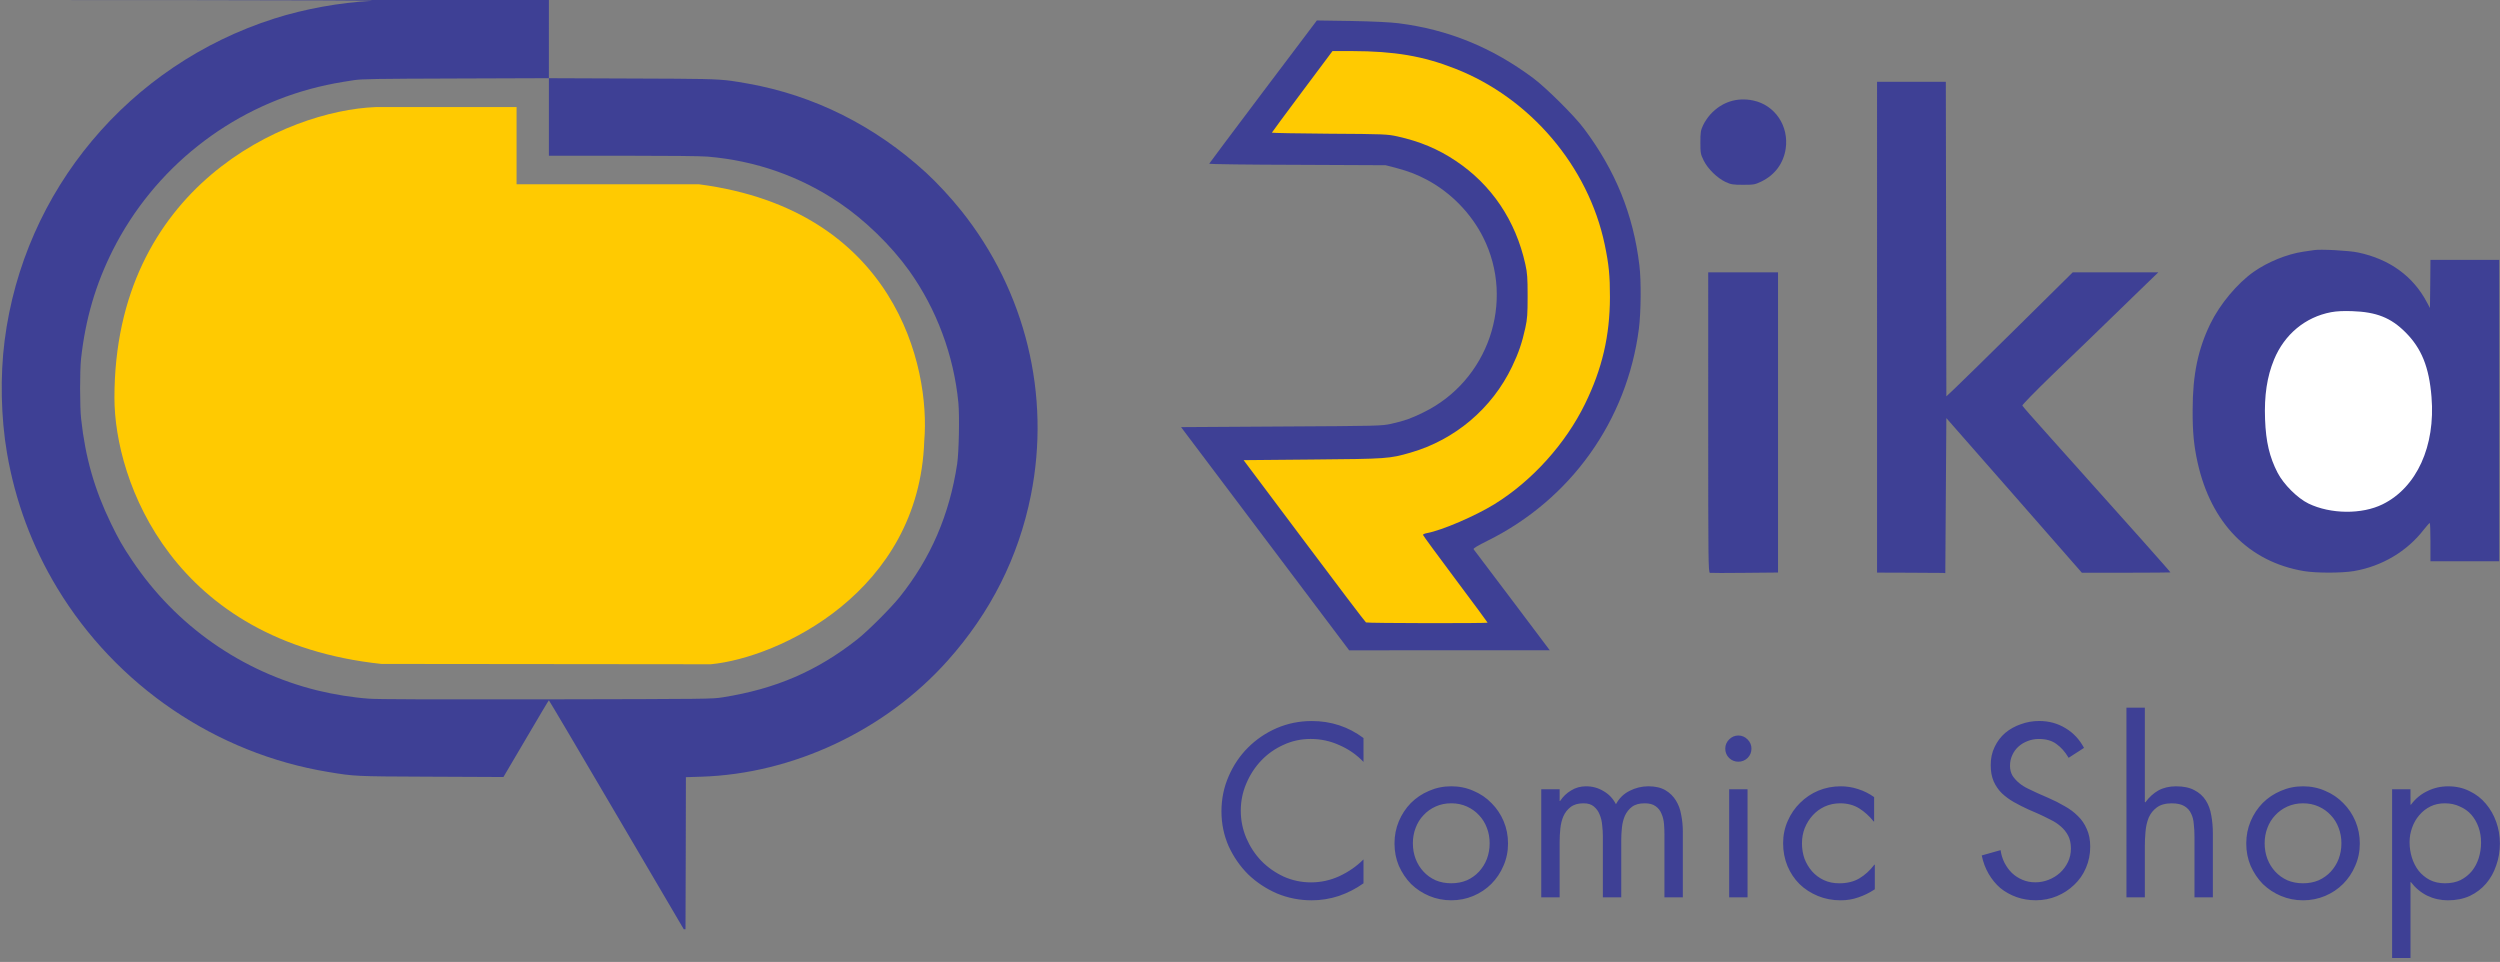 <svg xmlns="http://www.w3.org/2000/svg" fill="none" viewBox="0 0 170.083 65.443">
  <rect x="0" y="0" width="170.083" height="65.443" fill="#808080" stroke="none"/>
  <g clip-path="url(#a)" transform="translate(0 -.419)">
    <path fill="#ffca01" d="M35.144 7.703v5.254h12.413c13.313 1.742 15.762 12.378 15.322 17.478-.352 10.265-9.901 14.736-14.527 15.176l-22.407-.023C11.763 44.076 7.785 33.149 7.785 27.484c0-14.351 11.638-19.551 17.792-19.781Z"/>
    <g clip-path="url(#b)">
      <path fill="#3e4095" d="M37.343.419H0l13.078.006c7.697.006 12.704.028 12.18.055-2.138.111-4.549.549-6.587 1.198C8.769 4.834 1.613 13.375.313 23.603c-.307 2.407-.251 5.225.162 7.632.558 3.267 1.702 6.351 3.411 9.179C7.904 47.07 14.697 51.679 22.328 52.938c1.803.3 1.82.3 6.76.321h0l.278.001 4.884.022 1.535-2.607c.843-1.437 1.541-2.612 1.557-2.612.017 0 2.116 3.55 4.661 7.887l4.633 7.887.017-5.269.011-5.275 1.049-.033c6.241-.194 12.52-3.15 16.751-7.887 2.93-3.278 4.828-7.044 5.671-11.259 1.362-6.822-.363-13.883-4.734-19.357-.698-.876-1.663-1.919-2.411-2.601-3.472-3.178-7.603-5.247-12.085-6.046l-.097-.017c-.412-.073-.726-.129-1.042-.172-1.022-.139-2.062-.143-6.465-.159l-.277-.001-5.682-.022Zm0 5.319v5.275h5.068c3.009 0 5.336.022 5.733.061 3.277.277 6.302 1.342 8.987 3.161 1.714 1.159 3.5 2.895 4.717 4.593 1.87 2.612 3.048 5.779 3.355 9.008.084.915.034 3.345-.084 4.143-.525 3.472-1.803 6.428-3.919 9.068-.603.749-2.155 2.302-2.869 2.862-2.741 2.163-5.554 3.378-9.154 3.949-.747.116-.809.117-11.966.139h-.035c-7.792.011-11.499 0-12.068-.044-1.1-.078-2.389-.288-3.489-.555-5.169-1.27-9.657-4.409-12.626-8.847-.653-.971-.921-1.442-1.446-2.524-1.111-2.285-1.742-4.482-2.026-7.099-.095-.821-.095-3.278-.006-4.104.296-2.69.988-5.058 2.16-7.388C10.477 11.878 15.613 7.801 21.658 6.331c.809-.194 1.29-.283 2.434-.46.536-.078 1.395-.094 6.933-.111Z"/>
    </g>
  </g>
  <g clip-path="url(#c)" transform="translate(0 -.419)">
    <path fill="#3e4095" d="M88.569 6.679c-1.135 1.508-2.063 2.762-2.063 2.776 0 .021 1.766.056 3.921.07 3.737.021 3.942.035 4.623.183 1.524.338 2.751.845 3.971 1.656 2.439 1.621 4.07 4.03 4.73 6.982.134.599.156.923.156 2.149 0 1.226-.022 1.55-.156 2.156-.22 1-.461 1.705-.901 2.614-1.361 2.832-3.886 4.953-6.913 5.82-1.425.409-1.574.423-6.651.465l-4.701.042 4.12 5.46c2.262 3.001 4.155 5.481 4.205 5.51.085.056 8.275.07 8.275.014 0-.014-.986-1.346-2.198-2.952-1.205-1.599-2.198-2.945-2.198-2.98 0-.042.12-.092.269-.12 1.014-.183 3.304-1.163 4.609-1.966 2.552-1.571 4.821-4.072 6.147-6.771 1.17-2.374 1.688-4.601 1.695-7.222 0-1.451-.071-2.191-.354-3.544-1.114-5.284-5.063-9.906-10.168-11.893-2.198-.86-4.141-1.184-7.027-1.191H90.632ZM120.965 39.37l-2.254.021c-1.241.014-2.312.014-2.376 0-.113-.021-.12-.768-.12-10.237V18.945h4.75zm39.473-21.771c2.135.451 3.737 1.613 4.673 3.389l.206.388.021-1.642.014-1.635h4.68v20.503h-4.68v-1.304c0-.719-.021-1.303-.049-1.296-.036 0-.213.211-.412.458-1.134 1.472-2.843 2.487-4.743 2.811-.823.141-2.588.141-3.418 0-3.73-.634-6.296-3.248-7.218-7.37-.255-1.148-.348-2.092-.34-3.586 0-2.395.361-4.136 1.212-5.883.652-1.332 1.829-2.734 2.936-3.516.971-.683 2.283-1.212 3.382-1.374.166-.024.341-.051.48-.071v-0l.002-0c.102-.015.184-.028.227-.034.439-.077 2.403.028 3.027.162zm-41.16-10.343c1.489.317 2.446 1.747 2.205 3.304-.156.979-.73 1.754-1.631 2.198-.454.218-.517.233-1.262.233-.702 0-.822-.021-1.191-.19-.567-.268-1.206-.888-1.489-1.458-.213-.437-.227-.507-.227-1.24 0-.69.021-.817.191-1.177.1-.218.327-.55.497-.733.773-.838 1.794-1.17 2.907-.937zm13.139 20.129.567-.535c.312-.289 2.248-2.191 4.304-4.22l3.729-3.685h5.822l-1.362 1.317-.594.577-.001.002c-2.114 2.052-3.398 3.299-5.29 5.114-1.163 1.127-2.021 2.008-2.006 2.057.021.049.765.909 1.666 1.902 5.913 6.602 8.431 9.427 8.409 9.448-.007.007-1.368.021-3.02.021h-3.007l-.17-.197-.297-.339c-.668-.763-2.376-2.711-4.312-4.925l-4.438-5.059-.071 10.547-.178-.014c-.056 0-.412-.002-.923-.005-.395-.002-.882-.005-1.395-.009l-2.149-.007V5.982h4.68z"/>
    <path fill="#fff" d="M154.709 24.885c.709-1.719 2.127-2.896 3.886-3.227.376-.07.837-.092 1.439-.07 1.645.056 2.624.444 3.616 1.437 1.092 1.092 1.61 2.36 1.773 4.403.277 3.34-1.007 6.158-3.325 7.299-1.411.698-3.539.676-5.042-.049-.744-.359-1.694-1.303-2.106-2.099-.546-1.057-.794-2.1-.851-3.628-.063-1.62.135-2.917.61-4.065z"/>
    <path fill="#3e4095" d="M95.149 2.001c3.382.43 6.339 1.635 9.154 3.727.872.648 2.807 2.565 3.446 3.424 2.155 2.86 3.375 5.869 3.786 9.335.128 1.029.106 3.206-.036 4.298-.808 6.256-4.637 11.618-10.295 14.422-.674.331-.993.528-.95.578.02.03.611.812 1.452 1.923l1.171 1.55 2.56 3.403H91.788L80.351 29.478l6.814-.042c6.608-.035 6.842-.042 7.481-.183.95-.218 1.305-.345 2.177-.768 4.432-2.149 6.282-7.553 4.077-11.928-.822-1.627-2.17-3.008-3.765-3.875-.709-.381-1.283-.606-2.155-.839l-.709-.183-6.013-.028c-3.311-.007-6.006-.042-5.992-.077.014-.035 1.666-2.24 3.673-4.904l3.652-4.84 2.34.035c1.482.028 2.666.085 3.219.155z"/>
    <path fill="#ffca01" d="M88.592 6.651c-1.135 1.517-2.063 2.779-2.063 2.794 0 .021 1.766.057 3.921.071 3.737.021 3.942.035 4.623.184 1.524.34 2.751.851 3.971 1.666 2.439 1.631 4.07 4.056 4.729 7.027.135.603.156.929.156 2.163 0 1.234-.021 1.56-.156 2.17-.22 1.007-.461 1.716-.9 2.631-1.362 2.85-3.886 4.985-6.914 5.857-1.425.411-1.574.425-6.651.468l-4.701.043 4.12 5.495c2.262 3.021 4.155 5.516 4.205 5.545.085.057 8.274.071 8.274.014 0-.014-.985-1.354-2.198-2.971-1.205-1.61-2.198-2.964-2.198-2.999 0-.043.12-.092.269-.121 1.014-.184 3.304-1.17 4.609-1.978 2.552-1.581 4.821-4.098 6.147-6.814 1.17-2.389 1.688-4.63 1.695-7.268 0-1.461-.071-2.205-.355-3.567-1.113-5.318-5.062-9.969-10.168-11.969-2.198-.865-4.141-1.191-7.027-1.198h-1.326z"/>
    <path fill="#3e4095" d="M92.764 52.255c-.469-.49-1.016-.87-1.642-1.141-.615-.281-1.267-.422-1.955-.422-.657 0-1.277.136-1.861.407-.573.261-1.074.615-1.501 1.063-.427.448-.766.97-1.016 1.564-.25.584-.375 1.199-.375 1.845 0 .646.125 1.267.375 1.861.25.584.589 1.1 1.016 1.548.438.448.949.808 1.532 1.079.584.261 1.204.391 1.861.391.667 0 1.308-.141 1.923-.422.625-.292 1.173-.672 1.642-1.141v1.626c-.511.365-1.069.651-1.673.86-.605.198-1.22.297-1.845.297-.834 0-1.626-.156-2.377-.469-.74-.323-1.392-.756-1.955-1.298-.552-.552-.996-1.194-1.329-1.923-.323-.74-.485-1.527-.485-2.361 0-.844.162-1.637.485-2.377.323-.75.761-1.402 1.313-1.955.563-.563 1.214-1.006 1.955-1.329.75-.323 1.548-.485 2.392-.485 1.313 0 2.486.386 3.518 1.157zm5.97 2.815c-.386 0-.74.073-1.063.219-.323.146-.599.344-.829.594-.229.24-.406.526-.532.86-.125.323-.188.672-.188 1.048 0 .375.062.73.188 1.063.125.323.302.61.532.86.229.25.506.448.829.594.323.136.678.203 1.063.203.386 0 .74-.068 1.063-.203.323-.146.6-.344.829-.594.229-.25.407-.537.532-.86.125-.334.187-.688.187-1.063 0-.375-.062-.725-.187-1.048-.125-.334-.303-.62-.532-.86-.229-.25-.506-.448-.829-.594-.323-.146-.678-.219-1.063-.219zm0 6.599c-.532 0-1.032-.099-1.501-.297-.469-.198-.881-.469-1.235-.813-.344-.354-.62-.766-.829-1.235-.198-.469-.297-.975-.297-1.517 0-.542.099-1.048.297-1.517.198-.469.469-.881.813-1.235.354-.354.766-.631 1.235-.829.469-.208.975-.313 1.517-.313.542 0 1.048.104 1.517.313.469.198.875.474 1.219.829.355.354.631.766.829 1.235.198.469.297.975.297 1.517 0 .542-.104 1.048-.312 1.517-.199.469-.475.881-.829 1.235-.344.344-.751.615-1.22.813-.469.198-.969.297-1.501.297zm7.373-6.755h.031c.198-.302.449-.542.751-.719.302-.188.641-.281 1.016-.281.438 0 .834.11 1.189.328.365.208.646.506.844.891.219-.407.526-.709.923-.907.406-.208.834-.313 1.282-.313.469 0 .855.089 1.157.266.302.177.542.412.719.704.177.281.297.61.36.985.073.365.109.74.109 1.126v4.472h-1.251v-4.269c0-.24-.01-.485-.031-.735-.021-.25-.078-.479-.172-.688-.083-.208-.214-.375-.391-.5-.177-.136-.427-.203-.75-.203-.365 0-.652.078-.86.235-.209.156-.37.36-.485.61-.104.24-.172.506-.203.797-.032.292-.047.579-.047.86v3.893h-1.251v-4.175c0-.229-.016-.474-.047-.735-.021-.261-.078-.5-.172-.719-.084-.219-.214-.401-.391-.547-.167-.146-.401-.219-.704-.219-.365 0-.656.083-.875.25-.219.167-.386.381-.501.641-.104.25-.172.526-.203.829-.031.302-.047.594-.047.876v3.8h-1.251v-7.349h1.251zm12.159-4.456c.24 0 .448.089.625.266.178.177.266.386.266.625 0 .25-.088.464-.266.641-.177.167-.385.25-.625.25s-.448-.083-.626-.25c-.177-.177-.265-.391-.265-.641 0-.24.088-.448.265-.625.178-.177.386-.266.626-.266zm.625 11.008h-1.251v-7.349h1.251zm8.612-5.16h-.032c-.291-.365-.62-.662-.985-.891-.365-.229-.797-.344-1.298-.344-.375 0-.724.073-1.047.219-.313.146-.584.344-.813.594-.23.25-.412.542-.548.876-.125.323-.187.667-.187 1.032s.057.714.172 1.048c.125.323.297.61.516.86.219.25.485.448.797.594.313.146.662.219 1.048.219.532 0 .985-.11 1.36-.328.386-.229.73-.542 1.032-.938h.032v1.673c-.365.24-.735.422-1.111.547-.375.136-.781.203-1.219.203-.553 0-1.069-.099-1.548-.297-.48-.198-.897-.469-1.251-.813-.344-.344-.615-.751-.813-1.22-.198-.479-.297-.996-.297-1.548 0-.542.104-1.048.312-1.517.209-.479.49-.891.845-1.235.354-.354.766-.631 1.235-.829.48-.198.99-.297 1.532-.297.397 0 .787.062 1.173.188.396.125.761.308 1.095.547zm13.232-4.331c-.24-.406-.516-.719-.829-.938-.302-.229-.704-.344-1.204-.344-.261 0-.511.047-.751.141-.229.083-.438.208-.625.375-.177.156-.318.349-.422.579-.105.219-.157.464-.157.735 0 .25.058.474.172.672.125.188.276.354.454.5.177.146.375.271.594.375.219.104.427.203.625.297l.782.344c.386.167.746.349 1.079.547.344.188.646.412.907.672.261.25.464.547.61.891.156.334.234.735.234 1.204 0 .521-.099 1.006-.297 1.454-.187.438-.453.818-.797 1.141-.334.323-.725.579-1.173.766-.448.188-.928.281-1.438.281-.47 0-.907-.073-1.314-.219-.407-.146-.771-.349-1.095-.61-.312-.271-.578-.594-.797-.97-.219-.375-.375-.792-.469-1.251l1.282-.36c.042.302.13.589.266.86.135.261.302.49.5.688.209.198.449.354.72.469.271.115.563.172.875.172.313 0 .615-.057.907-.172.292-.115.547-.271.766-.469.23-.208.412-.453.548-.735.135-.281.203-.589.203-.923 0-.344-.063-.636-.188-.876s-.292-.448-.5-.625c-.198-.177-.427-.328-.688-.453-.261-.136-.527-.266-.798-.391l-.719-.313c-.344-.156-.672-.323-.985-.5-.313-.177-.589-.381-.829-.61-.229-.229-.411-.495-.547-.797-.136-.313-.203-.683-.203-1.11 0-.459.088-.87.266-1.235.177-.375.417-.693.719-.954.313-.261.667-.459 1.063-.594.396-.146.813-.219 1.251-.219.657 0 1.251.162 1.783.485.531.313.953.761 1.266 1.345zm5.185-3.409v6.411l.031.031c.26-.354.558-.625.891-.813.344-.188.746-.281 1.204-.281.511 0 .928.089 1.251.266.323.167.579.396.766.688.188.292.313.631.376 1.016.073.386.109.792.109 1.22v4.363h-1.251v-4.144c0-.292-.015-.573-.047-.844-.021-.281-.083-.521-.187-.719-.094-.208-.245-.375-.454-.5-.208-.125-.495-.188-.86-.188-.427 0-.766.094-1.016.281-.24.177-.422.406-.548.688-.114.281-.187.594-.218.938-.032.344-.047.678-.047 1.001v3.487h-1.251V48.565Zm10.763 6.505c-.386 0-.74.073-1.064.219-.323.146-.599.344-.828.594-.23.24-.407.526-.532.86-.125.323-.188.672-.188 1.048 0 .375.063.73.188 1.063.125.323.302.61.532.86.229.25.505.448.828.594.324.136.678.203 1.064.203.385 0 .74-.068 1.063-.203.323-.146.599-.344.829-.594.229-.25.406-.537.531-.86.125-.334.188-.688.188-1.063 0-.375-.063-.725-.188-1.048-.125-.334-.302-.62-.531-.86-.23-.25-.506-.448-.829-.594-.323-.146-.678-.219-1.063-.219zm0 6.599c-.532 0-1.032-.099-1.501-.297-.47-.198-.881-.469-1.236-.813-.344-.354-.62-.766-.828-1.235-.199-.469-.298-.975-.298-1.517 0-.542.099-1.048.298-1.517.198-.469.469-.881.813-1.235.354-.354.766-.631 1.235-.829.469-.208.975-.313 1.517-.313.542 0 1.047.104 1.516.313.47.198.876.474 1.22.829.355.354.631.766.829 1.235.198.469.297.975.297 1.517 0 .542-.104 1.048-.313 1.517-.198.469-.474.881-.829 1.235-.344.344-.75.615-1.219.813-.469.198-.97.297-1.501.297zm7.31-6.505h.031c.303-.406.673-.714 1.111-.922.438-.219.912-.328 1.423-.328.542 0 1.026.11 1.454.328.438.208.808.495 1.11.86.302.354.537.766.704 1.235.166.469.25.959.25 1.47 0 .521-.084 1.016-.25 1.486-.157.469-.386.881-.688 1.235-.303.354-.673.636-1.111.844-.437.198-.933.297-1.485.297-.5 0-.969-.104-1.407-.313-.438-.219-.808-.526-1.111-.923h-.031v5.16h-1.251V54.116h1.251zm2.33-.094c-.365 0-.693.073-.985.219-.292.146-.542.344-.751.594-.208.24-.37.521-.484.844-.115.313-.172.641-.172.985 0 .365.052.714.156 1.048.104.334.255.631.453.891.209.261.459.469.751.625.302.156.652.235 1.048.235.406 0 .761-.073 1.063-.219.302-.156.558-.36.766-.61.209-.261.365-.558.469-.891.105-.334.157-.688.157-1.063 0-.365-.058-.709-.172-1.032-.115-.323-.277-.605-.485-.844-.209-.24-.469-.427-.782-.563-.302-.146-.646-.219-1.032-.219z"/>
  </g>
  <defs>
    <clipPath id="a">
      <path fill="#fff" d="M0 0h70.709v63.638H0z"/>
    </clipPath>
    <clipPath id="b">
      <path fill="#fff" d="M0 .418h70.723v104.787H0z"/>
    </clipPath>
    <clipPath id="c">
      <path fill="#fff" d="M80.264 0h89.82v80.838H80.264z"/>
    </clipPath>
  </defs>
</svg>
